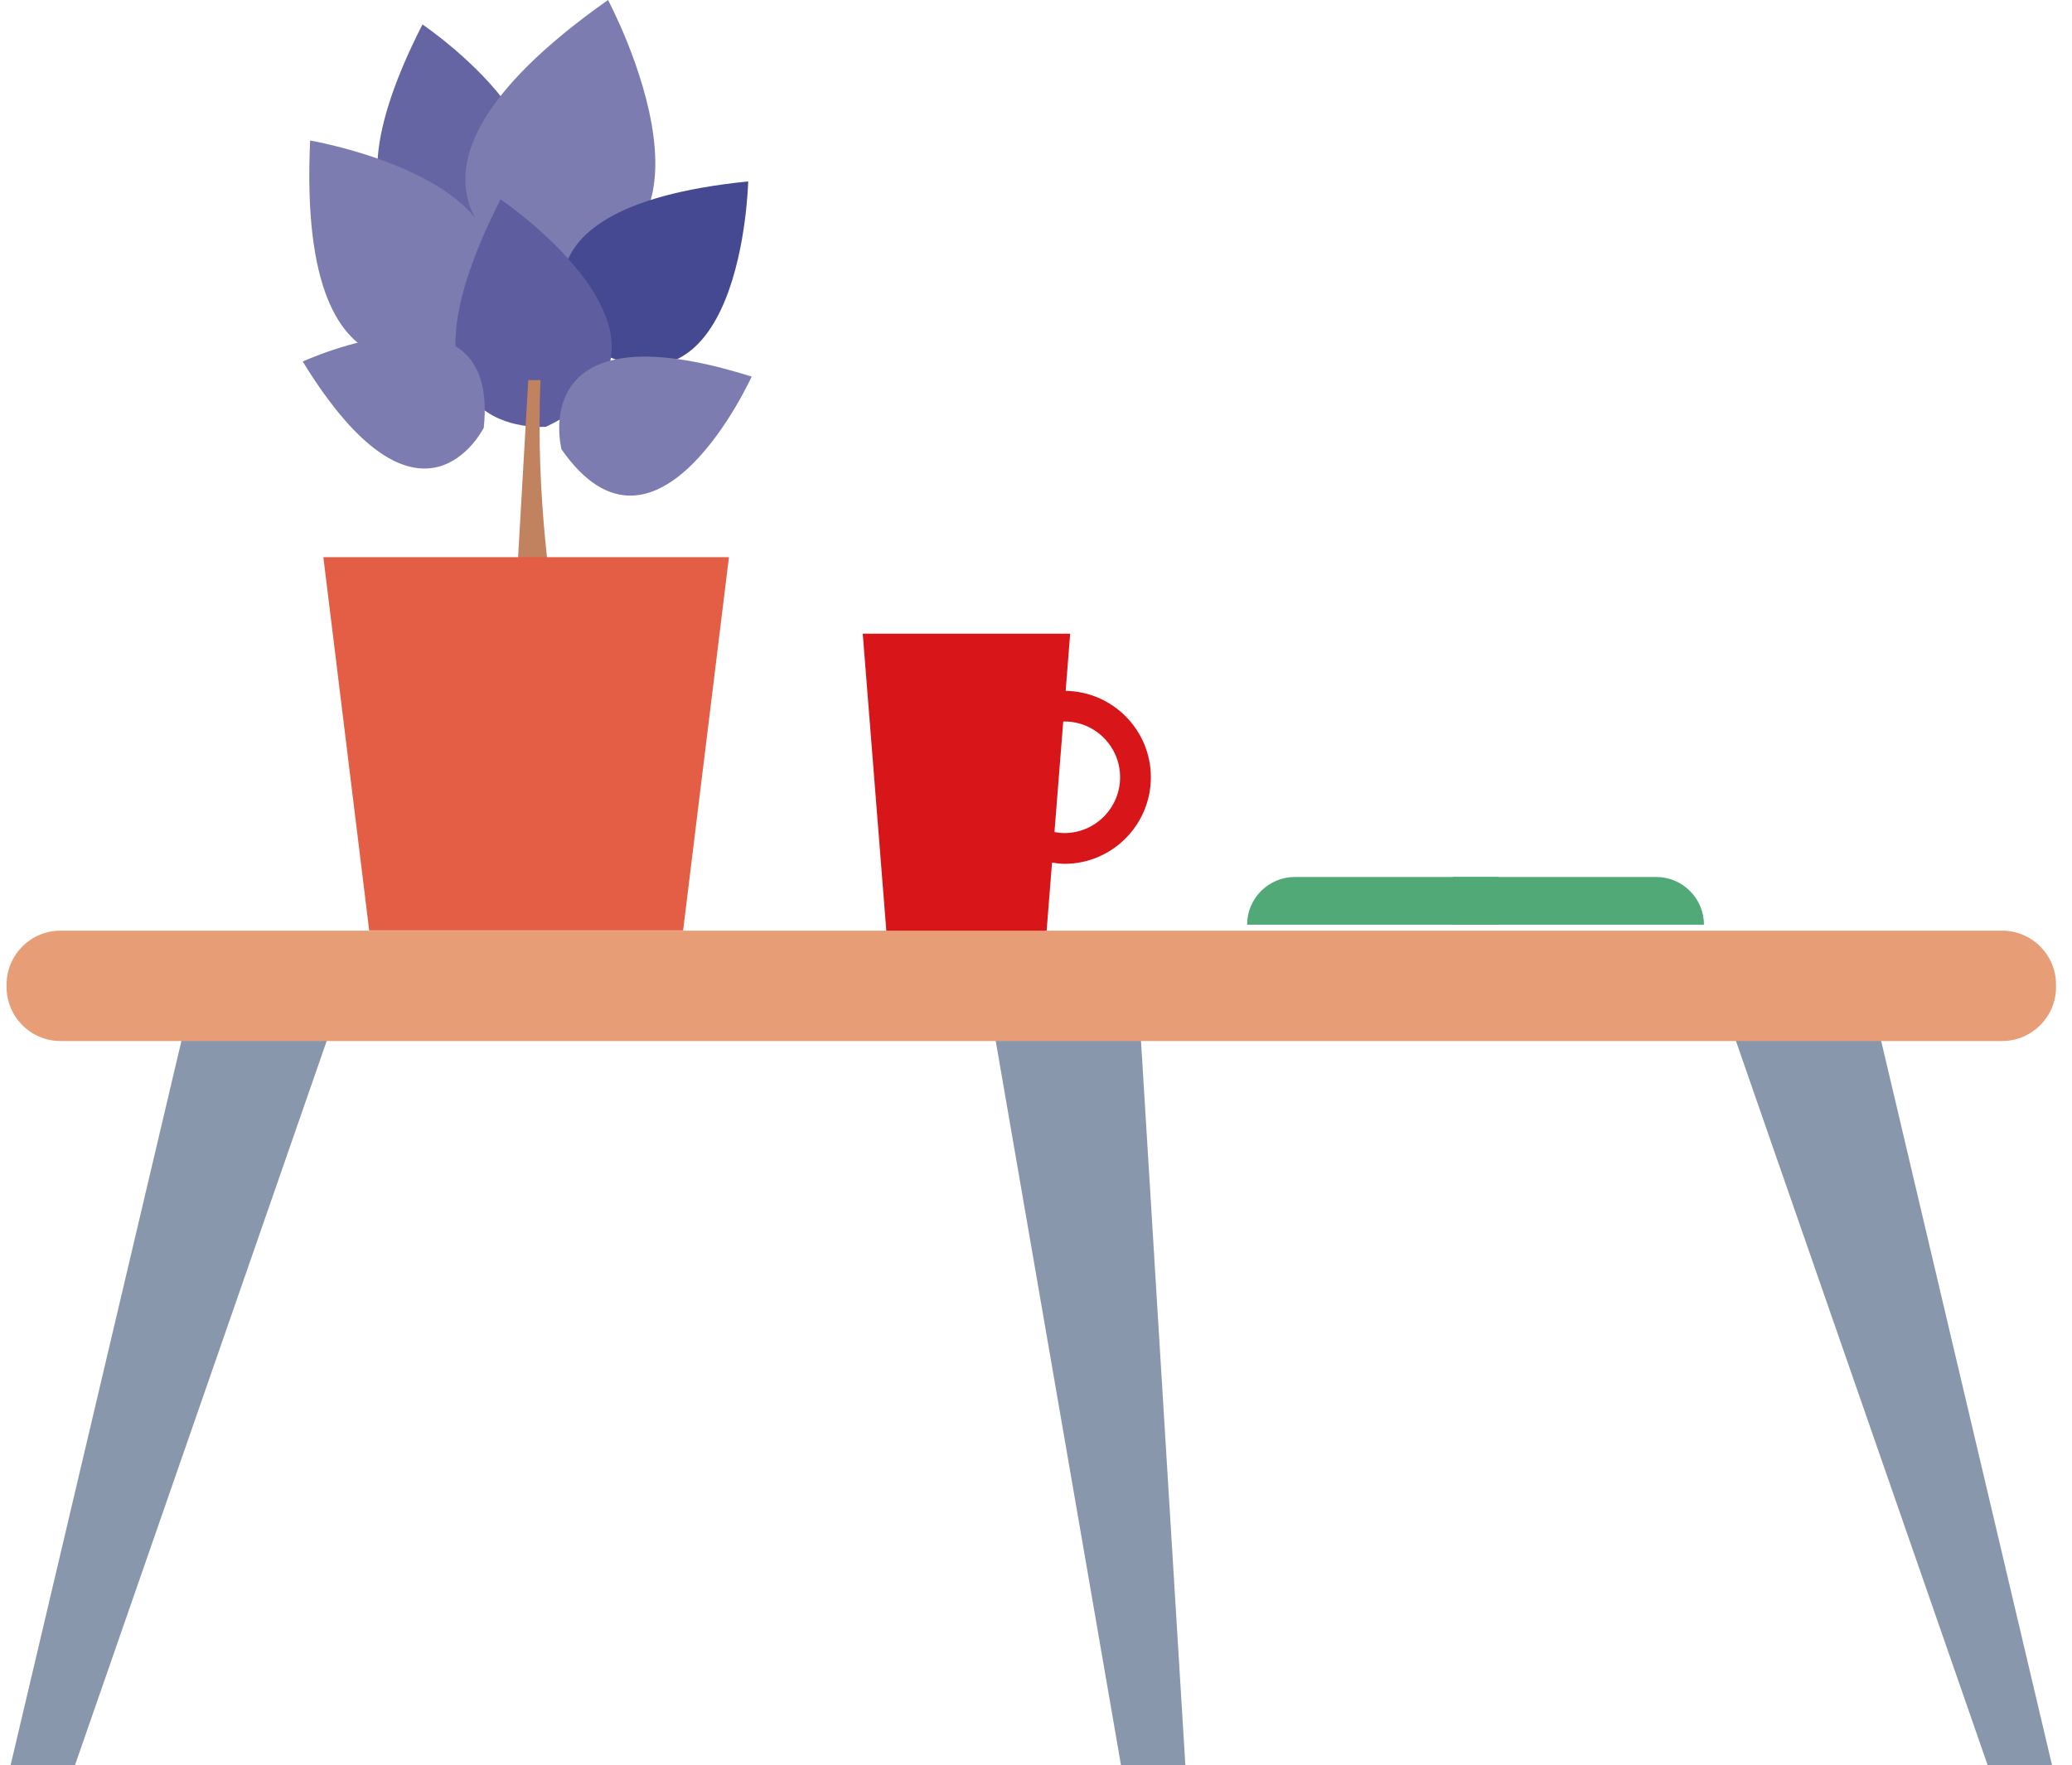 <svg width="169" height="144" viewBox="0 0 169 144" fill="none" xmlns="http://www.w3.org/2000/svg">
<path d="M86.721 58.87L86.006 67.879C86.272 67.928 86.539 67.96 86.818 67.96C89.323 67.96 91.359 65.918 91.359 63.407C91.359 60.896 89.323 58.858 86.818 58.858L86.721 58.87ZM86.919 56.359C90.757 56.416 93.869 59.553 93.869 63.411C93.869 67.305 90.705 70.471 86.818 70.471C86.471 70.471 86.139 70.418 85.808 70.37L85.266 77.2H72.393L70.369 51.697H87.287L86.919 56.359Z" fill="#D8161A"/>
<path d="M96.907 147.671H92.067L80.826 82.675H92.927L96.907 147.671Z" fill="#8897AB"/>
<path d="M168.236 147.671H163.395L140.809 82.675H152.906L168.236 147.671Z" fill="#8897AB"/>
<path d="M27.427 82.675L4.841 147.671H0L15.326 82.675H27.427Z" fill="#8897AB"/>
<path d="M4.937 75.922H163.297C165.729 75.922 167.697 77.895 167.697 80.325V80.523C167.697 82.954 165.725 84.927 163.297 84.927H4.937C2.509 84.927 0.537 82.954 0.537 80.523V80.325C0.537 77.895 2.505 75.922 4.937 75.922Z" fill="#E79E77"/>
<path d="M38.158 20.541C38.158 20.541 24.388 21.742 34.457 1.993C34.461 1.993 52.114 13.93 38.158 20.541Z" fill="#6565A4"/>
<path d="M49.593 0C49.593 0 61.634 22.519 43.169 21.714C43.169 21.718 27.916 15.281 49.593 0Z" fill="#7D7CB0"/>
<path d="M37.342 28.276C37.342 28.276 24.158 35.696 25.297 11.463C25.297 11.463 48.272 15.378 37.342 28.276Z" fill="#7D7CB0"/>
<path d="M61.024 14.8C61.024 14.8 60.575 36.129 47.468 27.965C47.468 27.965 38.999 17.023 61.024 14.8Z" fill="#444991"/>
<path d="M44.53 34.815C44.53 34.815 30.76 36.016 40.829 16.267C40.829 16.267 58.482 28.204 44.53 34.815Z" fill="#5D5D9F"/>
<path d="M39.459 34.892C39.459 34.892 34.344 45.223 24.691 29.494C24.691 29.494 40.809 22.09 39.459 34.892Z" fill="#7D7CB0"/>
<path d="M61.307 30.723C61.307 30.723 53.565 47.803 45.799 36.655C45.799 36.655 42.74 24.868 61.307 30.723Z" fill="#7D7CB0"/>
<path d="M44.09 31.01C43.642 40.695 45.153 49.481 45.153 49.481H42.025L43.088 31.01H44.09Z" fill="#C18260"/>
<path d="M55.717 75.906H30.113L26.375 45.454H59.455L55.717 75.906Z" fill="#E35E44"/>
<path d="M138.98 75.437H118.503V71.543H135.077C137.235 71.543 138.98 73.286 138.98 75.437Z" fill="#50A977"/>
<path d="M101.719 75.437H122.196V71.543H105.622C103.468 71.543 101.719 73.286 101.719 75.437Z" fill="#50A977"/>
</svg>

